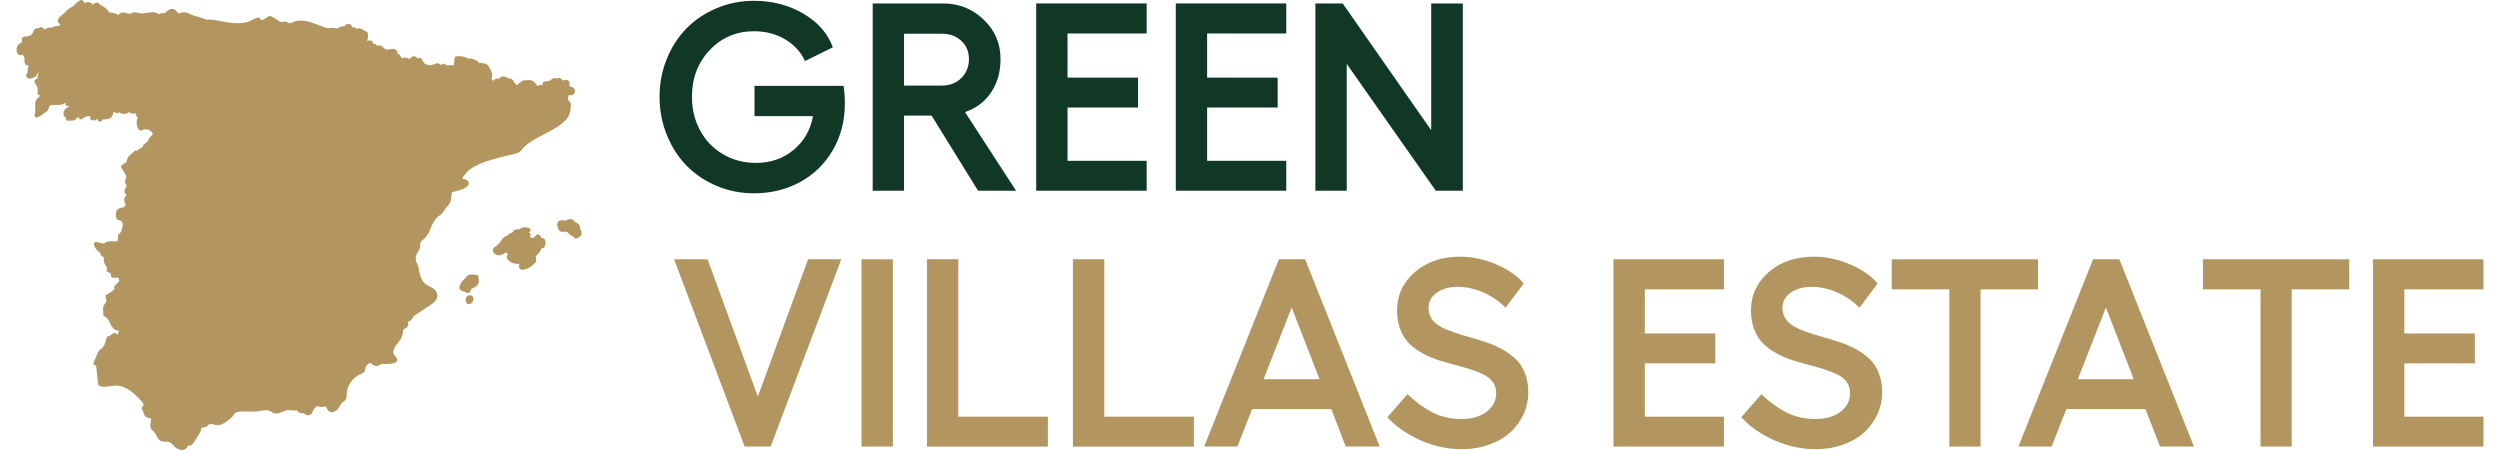 <?xml version="1.0" encoding="UTF-8"?>
<svg id="Layer_2" data-name="Layer 2" xmlns="http://www.w3.org/2000/svg" viewBox="0 0 2618.72 477.69" width="200" height="36">
  <defs>
    <style>
      .cls-1 {
        fill: #b3955f;
      }

      .cls-2 {
        fill: #113826;
      }
    </style>
  </defs>
  <g id="Capa_1" data-name="Capa 1">
    <g>
      <path class="cls-1" d="m.9,56.49c-1.67-3.11-.96-7.25,1.66-9.62.59-.54,1.23-.95,1.78-1.31.43-.28.83-.54,1.15-.81.38-.33.55-.69.56-.81-.01-.01-.04-.08-.08-.14-.18-.39-.47-1.04-.44-1.87.03-.87.41-1.67,1.04-2.25.9-.82,2.24-1.16,4.12-1.07,3.14.18,6.3-2.13,7.15-5.11l.04-.16c.14-.49.34-1.23.89-1.9,1.23-1.5,3.02-1.47,4.16-1.47.28,0,.68,0,.88-.02.35-.4.96-1.03,1.96-1.17,1.4-.2,2.48.55,3.24,2.19l.05.11c.19.05.62.07,1.07-.1.41-.15.8-.35,1.19-.54.9-.45,1.93-.96,3.18-1.12.71-.09,1.35-.06,1.92-.02.51.03,1,.06,1.27-.03.17-.06.43-.21.7-.37.38-.23.76-.44,1.16-.61,1.25-.53,2.5-.57,3.61-.61.91-.03,1.77-.06,2.1-.36.09-.08.16-.17.24-.27.29-.33.7-.8,1.3-1.14-2.18-.86-2.81-2.26-2.96-3.3-.42-2.99,2.76-5.59,6.05-7.99.34-.25.61-.44.76-.57.49-.42.94-.98,1.43-1.57.53-.66,1.08-1.34,1.78-1.97,1.1-1,2.31-1.65,3.48-2.28.71-.38,1.37-.74,1.96-1.15.97-.67,1.85-1.58,2.8-2.54,1.65-1.68,3.51-3.58,6.14-4.42,1.03-.34,2.15.13,2.65,1.1.99,1.94,1.58,2.01,1.59,2.01.13-.01.47-.18.72-.3.39-.19.83-.4,1.36-.56,2.22-.66,4.68.23,5.99,2.12.19.28.36.58.53.89.08-.1.16-.19.23-.28.83-1,2.04-2.55,4.13-2.49.41,0,.81.12,1.15.34.86.54,1.42,1.22,1.87,1.77.26.31.48.58.71.77.15.13.53.26.89.39l.5.19c3.29,1.29,5.6,3.94,7.7,6.54.18.22.47.59.6.66.09.03.43.06.66.07,0,0,.15.01.15.01,2.58.18,5.06.83,7.4,1.93.37.17.69.45.91.79.7-.89,1.59-1.83,2.86-2.38,2.37-1.03,4.76-.22,6.68.42,1.65.55,2.78.89,3.42.49.13-.08.25-.18.37-.28.36-.29.86-.68,1.53-.94,1.07-.42,2.14-.31,2.72-.26,1.65.16,3.29.45,4.89.84,2.5.62,5.32.16,8.3-.33,1.4-.23,2.85-.46,4.28-.58,1.48-.12,3.31-.27,5.11.43.7.28,1.33.65,1.94,1,.5.29,1.34.78,1.64.79-.02-.03.06-.11.14-.19.37-.34.94-.87,1.8-1.12.95-.28,1.79-.1,2.34.03.11.02.22.05.33.07.88.15,2.26-1.13,3.07-1.88,1.05-.97,3.82-3.53,7.11-2.59,1.89.54,3.08,2.03,4.03,3.22.52.65,1.23,1.53,1.57,1.53,0,0,0,0,.01,0,.14,0,.48-.15.74-.26l.33-.13c3.2-1.26,6.94-1.11,10.04.37.48.23.94.49,1.4.75.42.24.83.47,1.27.67.62.28,1.32.49,2.06.72l9.64,2.88c.92.28,2.11.63,3.18,1.37,3.57.03,7.54.1,11.34.83l3.67.71c9.15,1.75,19.53,3.74,28.96,1.18,1.85-.5,3.54-1.37,5.33-2.28,1.64-.84,3.33-1.71,5.23-2.32.26-.09.89-.3,1.67-.15,1.44.28,2.04,1.46,2.29,1.97l.07.14c.08.15.41.35.84.42,1.35.23,3.22-1.06,4.87-2.2.69-.48,1.35-.93,1.98-1.3.87-.51,2.22-.88,3.39-.39.33.14.63.33.87.58,2.05.8,3.87,1.89,5.83,3.48,1.87,1.51,3.46,2.17,4.73,1.98.28-.04.55-.12.83-.19.97-.25,2.29-.59,3.7-.1.71.25,1.24.63,1.67.94.11.08.23.16.34.24.42.27.92.43,1.42.46,1.03.01,2.23-.48,3.48-1.03.54-.24,1.08-.48,1.63-.69,4.25-1.62,9.3-1.58,15.46.11,3.13.86,6.18,2,9.13,3.11l5.81,2.18c2.88,1.08,5.26,1.86,7.45,1.39,2.17-.47,3.95-.14,5.67.17.75.14,1.46.27,2.22.34.1.01.29.03.42.03.06-.06.11-.12.16-.18.21-.24.43-.47.66-.68,1.4-1.23,3.1-1.35,4.46-1.44.76-.06,1.55-.11,1.88-.36.13-.1.32-.31.5-.51.59-.65,1.47-1.62,2.93-1.84,2.58-.37,3.93,1.74,4.75,3.01.19.3.49.76.7,1,.47-.13,1.23-.34,2.13-.09,1.18.33,1.81,1.23,2.14,1.75.31-.34.72-.63,1.26-.82,1.44-.52,2.7.15,3.24.45l5.28,2.84c.3.16.86.46,1.3,1.07.56.78.61,1.59.63,1.98.17,2.7-.21,5.07-1.07,6.95.29-.14.6-.26.92-.34,1.38-.35,2.69-.05,3.64.17,1.06.24,1.79,1.23,1.72,2.31l-.05.78c.29.21.51.32.63.37.49-.27,1.06-.36,1.61-.22.62.15,1.14.56,1.44,1.13.31.58.58.92.75,1.09.23-.12.46-.24.7-.33,1.71-.66,3.74-.17,5.42,1.32.4.36.78.76,1.14,1.16.39.43.76.83,1.13,1.09,1.43,1.02,3.82.58,6.14.17l.19-.03c1.12-.2,2.31-.37,3.6-.03,1.86.49,3.22,2,3.38,3.74.04.43,0,.82-.05,1.17.87.12,1.68.52,2.21,1.11.25.28.45.6.57.94.6.73,1.13,1.46,1.63,2.18.17.24.33.47.5.7.75-.43,1.62-.77,2.61-.84,1.5-.13,2.83.44,3.91.87.53.22,1.53.62,1.73.5.15-.08.47-.45.68-.69.73-.84,1.95-2.25,3.97-2.01,1.23.14,2.04.86,2.59,1.34l.26.22c.71.58,1.76.76,2.63.44.58-.21,1.23-.17,1.78.12.55.29.96.8,1.11,1.4.36,1.38,1.13,2.68,2.17,3.66,2.71,2.55,7.44,2.94,11.27.93,1.4-.73,4.08-1.5,6.61,1.34l.83-.77c.23-.21.85-.78,1.82-.84.83-.05,1.92.23,2.66,1.74.08,0,.17,0,.28,0l7.97-.05.88-7.59c.12-1.03.94-1.84,1.98-1.95,5.07-.51,9.22.33,12.4,2.5,1.09-.39,2.6-.44,4.7.25,1.78.59,5.44,1.82,7.37,4.6,2.09-.55,4.33,0,5.38.25,3.29.8,4.2,2.66,5.09,4.45.15.31.31.64.5.99.16.31.35.6.54.89.3.47.61.95.85,1.46.61,1.24,1.46,4.57.92,6.54-.12.43-.28.78-.42,1.05-.05.11-.1.21-.14.32-.1.27.02.74.28,1.16.27.44.67.86,1.12,1.28.23,0,.47,0,.71.01.2,0,.39,0,.58,0,0-.02.02-.04.02-.07.34-.87,1.06-1.57,1.97-1.91.91-.35,1.92-.3,2.75.13.11.04.38.07.73.07.06-.12.12-.24.19-.36.63-1.08,1.73-1.88,2.94-2.14,1.86-.4,3.53.3,4.63.87.22.11.44.23.66.35.63.34,1.23.67,1.75.78.18.04.38.06.57.08.54.06,1.2.14,1.91.42,1.78.73,2.66,2.32,3.3,3.49.12.21.24.43.36.63.63,1.06,1.53,1.97,2.59,2.61.07.04.13.08.18.11.15-.17.33-.42.47-.61.58-.79,1.37-1.87,2.72-2.36.21-.08.43-.14.65-.19.11-.19.24-.38.38-.55,1.12-1.39,2.83-1.49,3.66-1.54l4.58-.28c.73-.04,1.73-.1,2.76.23,1.33.43,2.2,1.34,2.9,2.07.38.39.73.75,1.02.91.39.21.71.53.91.93.44.84,1.03,1.63,1.71,2.3.94-1.1,2.13-1.44,3.18-1.33.79.09,1.4.42,1.85.73.03-.23.03-.47.04-.73,0-.25.02-.5.04-.74.02-.29.07-.96.47-1.62,1.02-1.68,2.89-1.47,3.6-1.4.09.01.17.02.26.03,0,0,0,0,.01,0,1.47-1.02,2.57-.82,3.28-.42.03-.03.07-.07.1-.1.5-.5,1.02-1.02,1.64-1.5,1.64-1.26,3.46-1.75,5.12-1.35.22.05.45.12.67.2.03.01.06.02.1.03,0,0,.01,0,.02,0,.3-.16.72-.38,1.27-.5,2.21-.49,3.61,1.11,4.44,2.06.24.27.63.73.81.81.02-.03.43-.21.69-.32.26-.11.51-.21.76-.3,1.22-.43,2.57-.38,3.6.14.83.42,1.44,1.12,1.71,1.99.28.91.11,1.73,0,2.22l-.04.2c-.2,1.04.58,2.28,1.6,2.55.14.04.28.06.43.1.54.11,1.29.26,2.01.71,1.08.67,1.77,1.82,1.91,3.16.15,1.44-.37,2.87-1.38,3.83-1.39,1.3-3.47,1.67-5.36,1.04-.8,3-.91,5.12.43,6.24l.15.13c.41.33.96.79,1.36,1.53.54,1.02.49,2.06.46,2.68-.18,3.67-.49,7.55-2.18,11.13-1.91,4.06-5.37,7.04-7.8,8.93-5.72,4.44-12.2,7.77-18.48,11-7.38,3.8-14.36,7.39-20.26,12.63-.97.86-1.63,1.7-2.32,2.59-1.27,1.63-2.58,3.31-5.4,4.48-1.83.76-3.71,1.17-5.52,1.56l-.24.05c-8.1,1.75-16.22,3.88-24.15,6.33-2.42.75-5.26,1.65-7.98,2.74-4.38,1.74-8.58,3.98-12.47,6.64-2.83,1.94-4.99,4.81-7.27,7.84-.51.67-1.01,1.34-1.52,2,.5.16,1.12.32,1.57.43,2.14.54,4.35,1.1,5.31,2.96.34.66.64,1.74.1,3.13-.31.8-.87,1.3-1.17,1.56-3.7,3.25-7.33,4.14-10.84,5-1.46.36-2.96.73-4.52,1.27-.33.12-.83.29-.97.43-.21.21-.33,1.14-.38,1.53l-.74,5.81c-.46,3.58-2.44,5.89-4.37,8.13-.93,1.09-1.82,2.11-2.55,3.3-.74,1.2-1.58,2.55-2.73,3.71-.88.88-1.83,1.56-2.76,2.22-.44.31-.89.63-1.31.96-3.71,2.93-5.82,7.53-8.01,12.81-1.31,3.15-2.79,6.72-5.46,9.45-.68.7-1.42,1.32-2.13,1.93-1.59,1.36-2.97,2.53-3.3,4.01-.11.52-.11,1.16-.1,1.85.01.88.02,1.88-.21,2.92-.34,1.5-1.12,2.73-1.81,3.81l-.35.56c-2.37,3.85-3.01,7.94-1.7,10.94.21.47.45.92.7,1.37.38.69.76,1.4,1.07,2.22.51,1.35.69,2.68.87,3.97l.06.44c.8,5.72,3.01,13.27,8.96,16.75.77.45,1.61.83,2.5,1.24,1.05.48,2.14.98,3.19,1.62,2.74,1.68,4.41,4,4.71,6.52.28,2.39.36,3.98-1.41,6.48-1.55,2.18-3.71,3.62-5.62,4.89l-16.16,10.76c-.84.56-1.7,1.13-2.17,1.81-.2.29-.39.68-.6,1.09-.49,1-1.1,2.24-2.36,3.1-.62.43-1.28.66-1.8.85-.27.1-.67.24-.78.33-.01.1.03.7.06,1.09.07,1.05.16,2.35-.51,3.63-.76,1.44-2.09,2.1-3.06,2.57-.44.22-.86.42-1.09.63-.61.54-.73,1.83-.86,3.19-.06.6-.11,1.19-.21,1.76-.65,3.99-3.06,7.05-5.39,10-.75.95-1.46,1.84-2.1,2.76-2.28,3.25-3.41,7.71-1.16,9.94l.14.14c1.17,1.16,4.28,4.23,1.67,6.92-.78.8-1.75,1.04-2.27,1.17-3.83.94-7.76,1.24-11.7.9l-.18-.02c-.52-.04-1.01-.09-1.31-.02-.35.08-.8.39-1.28.71-.53.36-1.13.76-1.86,1.06-1.61.67-3.5.6-5.18-.18-1.25-.58-2.27-1.51-2.92-2.62-1.06-.09-2.06.4-2.63.74-1.9,1.15-3.38,3.31-3.59,5.25l-.03.38c-.05.62-.12,1.4-.48,2.21-.86,1.89-2.68,2.61-4.01,3.14-8.73,3.45-14.9,12.29-15.14,21.54v.51c-.04,1.59-.07,3.56-1.19,5.28-.78,1.19-1.83,1.91-2.76,2.55-.37.26-.75.51-1.08.8-.95.82-1.64,2.07-2.36,3.39-.52.95-1.06,1.94-1.76,2.87-1.44,1.95-3.67,3.32-5.83,3.57-1.61.18-3.08-.24-4.25-1.23-1.13-.96-1.71-2.25-2.18-3.29-.29-.64-.69-1.53-.98-1.62-.22-.07-.86.12-1.37.27-.78.23-1.64.47-2.68.48-.98-.02-1.84-.3-2.53-.53-.3-.1-.61-.21-.92-.27-2.42-.47-4.92,2.33-6.11,5.37l-.06.14c-.39.99-.92,2.35-2.21,3.25-2.16,1.51-4.88.93-7.35-1.49-1.68.5-3.57.13-4.96-.72-1.09-.67-1.93-1.57-2.61-2.48-2.14.75-4.2.46-6.08.2-1.41-.19-2.74-.39-4.11-.16-1.44.24-2.94.89-4.53,1.58-2.95,1.28-6.29,2.74-9.85,1.46-1.03-.37-1.91-.93-2.68-1.43-.42-.27-.83-.54-1.27-.76-2.7-1.37-6.08-.76-9.66-.12-1.11.2-2.22.4-3.3.54-3.42.45-6.87.33-10.19.21-4.4-.15-8.56-.3-12.49.8-.14.04-.56.16-.7.26-.12.09-.34.41-.51.66-3.69,5.41-8.63,9.39-15.16,12.26-2.63,1.15-5.35.4-7.76-.27-2.32-.65-3.79-.98-4.61-.24-.18.16-.33.36-.48.54-.29.35-.61.74-1.05,1.12-1.35,1.15-3.02,1.46-4.36,1.71-.99.18-1.93.36-2.26.77-.23.29-.35.92-.47,1.59-.09.51-.19,1.02-.34,1.51-.41,1.42-1.17,2.58-1.83,3.62l-5.79,9c-.44.69-1.19,1.85-2.53,2.42-.82.35-1.61.37-2.19.39-.23,0-.51.01-.61.04-.24.07-.69.71-1.01,1.17-.4.57-.85,1.22-1.47,1.79-1.28,1.19-2.83,1.7-4.44,1.7-2.66,0-5.49-1.39-7.62-3.39-.56-.53-1.11-1.1-1.66-1.67-1.69-1.75-3.29-3.4-5.19-3.76-.72-.13-1.56-.09-2.46-.06-1.44.07-3.06.14-4.7-.47-3.03-1.13-4.42-3.85-5.65-6.25-.63-1.23-1.23-2.4-1.99-3.27-.34-.39-.72-.74-1.1-1.09-1.03-.96-2.21-2.06-2.81-3.71-.77-2.11-.3-4.26.11-6.16.4-1.83.61-2.98.08-3.48-.33-.31-1.08-.49-1.88-.67-1.3-.3-2.92-.67-4.14-2-1.01-1.1-1.34-2.42-1.6-3.48-.16-.65-.31-1.26-.56-1.55-.06-.08-.14-.15-.21-.23-.42-.43-1.12-1.16-1.28-2.29-.25-1.73.88-2.89,1.48-3.51.12-.12.23-.23.33-.35.68-.83-.55-2.92-2.11-4.56-3.82-4.01-7.77-8.15-12.32-11.3-3.4-2.35-8.69-5.15-14.6-5.15h-.13c-1.87.01-3.76.3-5.75.6-2.64.4-5.37.81-8.2.58l-.5-.04c-1.31-.09-4.37-.3-4.7-3.62l-1.63-16.32c-.08-.76-.16-1.54-.42-2.04-.13-.25-.39-.5-.54-.59-.71-.02-1.37-.37-1.78-.96-.43-.63-.51-1.44-.21-2.14l4.4-10.16c.36-.83.77-1.77,1.5-2.62.62-.74,1.35-1.25,1.99-1.69.2-.14.4-.28.59-.43,3.07-2.34,4.24-6.67,5.26-11.27.24-1.08,1.26-1.85,2.33-1.73h0c.41,0,1.69-.63,2.58-1.48l.21-.2c.75-.74,2.51-2.48,4.7-1.45.39.18.72.47.95.84l.56.91c.14-.15.29-.31.42-.48.35-.46.52-1.28.69-2.07l.55-2.64c-.41.23-.94.45-1.59.5-1.37.1-2.43-.69-2.77-.94-2.53-1.89-3.84-4.6-5.11-7.23-1.17-2.43-2.28-4.72-4.19-5.81l-.29-.16c-.6-.32-1.42-.76-2.03-1.61-.63-.88-.83-2.07-.51-3.11.03-.09.06-.19.1-.28-.42-1.78-.32-3.9-.32-3.93.18-2.01.91-3.96,2.11-5.64.27-.38.53-.69.78-.98.49-.58.54-.66.58-.97.1-.8-.18-2.1-.43-3.25-.15-.7-.3-1.38-.38-1.99-.14-.99.4-1.95,1.32-2.34,2.84-1.22,5.81-3.33,8.22-5.79-.26-.4-.42-.87-.45-1.37-.08-1.25.65-2.12.89-2.4.74-.88,1.51-1.56,2.19-2.17.83-.73,1.54-1.36,2.14-2.26.08-.11.16-.22.22-.34h0s-.03-.09-.07-.27c-.42-1.98-.77-2.88-1-3.28-.61,0-1.58.07-2.23.1-3.16.18-5.06.3-5.43-1.85-.14-.92-.22-1.83-.24-2.74-.91-.46-1.85-.86-2.82-1.18-.94-.31-1.56-1.21-1.52-2.21l.16-3.52c-2.17-1.86-3.28-5.08-3.26-7.7,0-.32.02-.64.04-.97.03-.4.07-1.08-.02-1.24-.09-.15-.6-.48-.91-.68-.94-.6-2.22-1.43-2.68-3.08-.08-.28-.12-.56-.15-.85,0-.07-.01-.14-.03-.21-.08-.21-.74-.68-1.1-.93l-.36-.26c-2.58-1.9-4.49-4.64-5.39-7.71-.22-.75-.03-1.55.5-2.13.53-.57,1.32-.82,2.08-.66l8.43,1.76s0,0,.01-.01c.13-.16.27-.31.41-.46,1.86-1.91,4.56-1.93,6.17-1.95l7.66-.08c.05-.52.11-1.05.16-1.57.13-1.19.25-2.32.28-3.34.01-.5.03-1.35.46-2.18.44-.85,1.12-1.35,1.58-1.68l.21-.16c1.36-1.06,1.88-3.22,2.33-5.52.32-1.61.64-3.28.3-4.69-.4-1.66-1.92-3.04-3.61-3.28-.55-.08-1.44-.2-2.19-.92-.76-.73-.93-1.63-1-2.07-.34-1.84-1.14-6.17,1.87-8.69,1.26-1.06,2.77-1.38,3.98-1.63.42-.09.84-.17,1.24-.3,1.28-.4,2.41-1.36,3.05-2.55-1.5-2.47-2.47-6.25-.62-8.97.22-.32.48-.61.74-.9.11-.12.23-.24.33-.38.16-.23.11-.72-.1-.91l-.16-.13c-.3-.24-.74-.61-1.08-1.2-.35-.6-.51-1.31-.48-2.1.06-1.55.78-2.82,1.36-3.83.41-.71.79-1.37.76-1.8-.02-.31-.29-.83-.55-1.32-.48-.91-1.08-2.05-1.05-3.48.02-1.2.49-2.17.86-2.95.14-.3.29-.59.39-.9.39-1.26-.44-2.96-1.3-4.45-1.15-2-2.42-3.98-3.75-5.87-.65-.92-.5-2.19.34-2.94.8-.71,1.7-1.25,2.58-1.76.96-.57,1.87-1.11,2.36-1.73.26-.33.4-.99.55-1.69.19-.89.4-1.9.97-2.88.55-.96,1.31-1.66,1.93-2.22l5.19-4.76c.69-.63,1.69-.76,2.52-.33.15.05.56-.04.69-.16.1-.24.25-.55.51-.88.77-.97,1.8-1.26,2.69-1.31.3-.41.72-.7,1.18-.83.08-.14.16-.27.25-.4.3-.42.66-.77,1.06-1.04.07-.45.21-.92.46-1.38.39-.7,1.02-1.25,1.76-1.55.41-.68,1.04-1.25,1.84-1.58.27-.11.54-.19.8-.24.31-1.45,1.06-2.92,2.25-4.41.41-.51.86-1.01,1.3-1.5.79-.89,1.55-1.72,2.03-2.62.06-.11.1-.19.12-.24-.02-.05-.06-.14-.13-.26-1.07-1.95-2.99-3.48-5.13-4.08-2.14-.6-4.58-.29-6.51.82-.94.54-2.13.32-2.82-.51-2.48-3.02-3.3-7.62-2-11.19.13-.35.28-.71.43-1.06.1-.24.21-.49.3-.74-1.01-.56-1.75-1.57-1.93-2.7-.12-.76-.03-1.44.1-2.03-1.26.54-2.7.71-4.15.45-1.33-.23-2.54-.8-3.51-1.62-.78.82-1.83,1.42-3.04,1.69-1.59.36-3.16.12-4.42-.06-.6-.09-1.72-.26-2.6-1.12-.06-.05-.11-.11-.16-.16-.33.18-.72.38-1.17.51-2.1.61-3.81-.57-4.94-1.36l-.26-.18c-.03,2.18-.5,5.08-2.9,6.76-1.18.83-2.5,1.11-3.56,1.33-.98.2-2.53.53-4.09.2-.76.86-1.64,1.6-2.61,2.2-.66.41-1.49.44-2.18.09-.69-.36-1.15-1.05-1.2-1.83-.02-.36-.05-.72-.09-1.06-.46.47-1.01.87-1.63,1.18-1.7.85-3.66.88-5.23.08-.59-.31-1.02-.86-1.16-1.52-.14-.65.03-1.33.45-1.85.09-.11.17-.22.25-.33-1.1-.32-2.01-.44-3.25-.18-2.18.46-4.2,1.45-5.86,2.87-.61.52-1.45.68-2.2.41-.75-.27-1.3-.93-1.43-1.71l-.04-.21c-.27,0-.53-.06-.79-.16-.44-.18-1.11.06-1.34.47l-.12.23c-.18.36-.42.86-.87,1.32-1.09,1.14-2.56,1.25-3.35,1.31l-4.65.36c-.59.05-1.2-.15-1.66-.56-.45-.41-.72-.98-.73-1.59l-.03-1.26c-.64-.27-1.23-.7-1.68-1.29-.78-1.02-1.12-2.38-.95-3.85.2-1.76,1.09-3.44,2.42-4.61.68-.59,1.45-.93,2.14-1.23.36-.16.91-.4,1.05-.55.06-.13.11-.48.16-.88l-1.19.17c-.65.1-1.32-.11-1.81-.56-.49-.45-.75-1.1-.71-1.76.03-.5.02-1-.03-1.5-.02.02-.04.05-.07.07-2.24,2.36-5.66,2.44-7.7,2.49l-6.71.15c-.73.02-1.43.47-2.52,1.2-.1.07-.2.14-.3.2,0,1.31-.45,2.67-1.31,3.86-.97,1.36-2.26,2.29-3.39,3.11-2.33,1.68-4.74,3.41-7.47,4.71-.75.36-1.65.26-2.31-.26-.66-.51-.97-1.36-.81-2.18.49-2.46.68-4.97.58-7.46l-.04-.8c-.14-2.96-.31-6.65,2.17-9.3.44-.47.92-.85,1.34-1.19.46-.37.99-.79,1.08-1.07.05-.14.06-.46.07-.75.01-.25.02-.49.05-.74-.11,0-.22,0-.33-.02-.66-.06-1.25-.4-1.63-.94-.38-.54-.5-1.22-.32-1.85.83-3.05-.01-6.54-2.14-8.87-1.84-2.02-1.07-3.62-.65-4.21.6-.87,1.48-1.26,2.6-1.17.17-.93.29-1.87.34-2.82.11-2.04.76-4.05,1.79-5.69-.02-.02-.05-.04-.08-.06-.65.63-1.08,1.47-1.56,2.43-.51,1.01-1.09,2.16-1.99,3.18-1.19,1.34-4.87,2.76-7.29,2.49-1.74-.21-2.51-1.21-2.82-1.78-.59-1.12-.36-2.28.67-3.47.58-.67.64-1.59.68-3.05.05-1.59.11-3.66,1.45-5.45-.8.18-1.69.16-2.61-.29-2.53-1.23-2.32-4.13-2.21-5.69l.02-.36c.12-1.89-.76-3.88-2.24-5.07-.03-.03-.06-.05-.09-.07-.06.03-.14.06-.23.1-.7.26-1.99.73-3.35.03-.95-.5-1.42-1.38-1.58-1.66Zm479.27,256.95c-1.51.34-3.21,1.7-3.43,4.5-.25,3.18,1.32,4.26,2.28,4.62.33.13.73.22,1.17.22.94,0,2.09-.41,3.35-1.76,0,0,0,0,0,0,1.68-1.8,2.08-3.9,1.09-5.64-.88-1.54-2.72-2.33-4.47-1.95Zm10.06-20.43c-.33-.59-.9-1.01-1.57-1.12-2.15-.36-4.34-.51-6.51-.44-.68.02-1.47.08-2.28.42-1.13.48-1.85,1.32-2.37,1.93-.49.58-1.08,1.2-1.7,1.85-2.23,2.36-4.76,5.03-5.53,8.14-.32,1.3-.19,2.44.38,3.37.91,1.5,2.57,1.9,3.9,2.22.75.18,1.6.39,1.91.7.08.08.16.15.25.22.69.51,1.48.78,2.24.78.56,0,1.1-.14,1.59-.43,1.26-.73,1.54-2,1.7-2.69l.04-.19c.14-.57.51-1.09,1.01-1.4.31-.2.75-.36,1.21-.54.25-.1.5-.19.75-.3,2.92-1.23,5.76-4.09,5.54-7.7-.04-.62-.17-1.19-.28-1.7-.08-.37-.23-1.06-.17-1.21.26-.63.23-1.33-.1-1.93Zm66.52-28.11c.21-.52.41-1.02.66-1.34.07-.09.16-.16.23-.21.97.36,2.07,0,2.64-.89,1.53-2.42,1.75-5.55.57-8.16-.37-.81-1.18-1.35-2.09-1.3-.72,0-1.55-.47-2.05-1.14-.06-.07-.15-.29-.23-.47-.24-.53-.57-1.26-1.24-1.86-.85-.77-1.72-.76-2.17-.69-.91.14-1.42.73-1.59.92l-1.37,1.55c-.87.99-1.59,1.53-2.15,1.44-.9-.09-1.9-.63-2.99-1.6-.09-.08-.16-.15-.23-.21.64-.44,1.02-1.2.95-2.02-.09-1.07-.94-1.93-2.02-2.02-.05,0-.1,0-.15,0,.13-.19.41-.42.78-.58.87-.35,1.43-1.21,1.39-2.14-.04-.94-.66-1.75-1.55-2.03-2.65-.83-5.7-1.57-8.44.02-.36.21-.69.45-1.02.71-.2.15-.4.31-.58.41-.25.1-1.06.1-1.6.11-1.65.01-5,.04-5.65,3.11-2.26.67-4.31,1.9-5.98,3.58l-.15.15c-.15.16-.39.39-.45.41-.28.02-.71.06-1.19.24-2.32.88-3.73,3.12-4.85,4.91-.42.66-.81,1.29-1.17,1.73-.83,1.01-1.85,2-3.29,3.23-.17.14-.47.32-.8.54-1.74,1.12-2.82,1.89-3.19,3.08-.34,1.09-.2,2.31.41,3.44,1.28,2.37,4.25,3.66,7.23,3.14,2.45-.43,4.46-1.89,5.94-3.13,0,0,.01,0,.02.01.9.61,1.75,1.29,2.54,2.02-.15.1-.31.22-.46.37-1.46,1.39-1.36,3.68.26,5.57,2.15,2.51,5.41,4.09,8.71,4.22.38.01.77,0,1.16,0,.63-.01,1.23-.02,1.69.09.3.07.54.24.53.19,0,.15-.09.57-.16.84-.25.99-.76,3.06.96,4.48.79.65,1.7.81,2.42.81.48,0,.88-.07,1.1-.11,3.15-.56,6.16-1.9,8.69-3.86.96-.75,1.82-1.56,2.68-2.37.62-.59,1.47-1.39,1.91-2.58.56-1.52.24-2.96-.03-4.11-.13-.58-.3-1.3-.19-1.56.08-.2.52-.58.82-.84,1.65-1.44,3.22-2.89,4.21-4.89.19-.39.36-.79.52-1.19Zm43.19-18.2c-.16-1.03-.67-1.82-1.04-2.4-.13-.2-.27-.4-.36-.61-.15-.33-.2-.87-.26-1.44-.1-1.03-.23-2.31-1.01-3.49-.87-1.33-2.17-1.96-3.22-2.46-.57-.28-1.12-.54-1.41-.83-.15-.16-.28-.34-.41-.52-.34-.47-.78-1.05-1.44-1.54-1.39-1.01-3.34-1.17-5.34-.46-.52.18-1.02.41-1.52.65-.53.25-1.03.48-1.48.6-.34.09-1.2-.06-1.83-.17-1.34-.24-2.86-.5-4.27.16-1.61.75-3.9,2.9-1.17,8.83h0c.34.74,1.05,2.27,2.67,2.88,1.05.4,2.04.23,2.83.1.94-.15,3.26-.37,4.58.87.21.2.4.43.59.66.34.41.74.87,1.25,1.3.78.65,1.62,1.04,2.37,1.39.66.3,1.28.59,1.52.92l.13.18c.35.51,1.08,1.58,2.5,1.76.13.02.26.02.38.02.79,0,1.41-.31,1.73-.47,3.92-1.96,4.45-4.31,4.21-5.93Z"/>
      <g>
        <g>
          <path class="cls-2" d="m877.91,91.12c.92,5.36,1.39,11.6,1.39,18.71,0,18.3-4.23,34.75-12.68,49.35-8.46,14.6-20.01,25.92-34.66,33.96-14.65,8.04-31.03,12.06-49.14,12.06-14.05,0-27.29-2.63-39.72-7.9-12.43-5.27-23.06-12.43-31.88-21.49-8.83-9.06-15.8-19.92-20.93-32.58-5.13-12.66-7.69-26.15-7.69-40.48s2.56-27.66,7.69-40.27c5.13-12.62,12.13-23.43,21-32.44s19.52-16.13,31.95-21.35c12.43-5.22,25.62-7.83,39.58-7.83,19.59,0,37.13,4.58,52.61,13.72,15.48,9.15,25.85,21.03,31.12,35.63l-29.53,14.56c-4.44-9.61-11.48-17.28-21.14-23.01-9.66-5.73-20.68-8.59-33.06-8.59-18.67,0-34.31,6.65-46.93,19.96-12.61,13.31-18.92,29.85-18.92,49.63,0,13.12,2.89,25.02,8.66,35.7,5.77,10.67,13.86,19.08,24.26,25.23,10.4,6.15,22.11,9.22,35.14,9.22,15.53,0,28.81-4.6,39.86-13.79,11.04-9.19,17.9-21.14,20.59-35.83h-62.1v-32.16h94.54Z"/>
          <path class="cls-2" d="m1061.04,202.44h-40.34l-49.35-79.71h-29.25v79.71h-33.27V3.65h74.72c16.73,0,31.07,5.71,43.04,17.12,11.97,11.42,17.95,25.39,17.95,41.93,0,13.68-3.35,25.49-10.05,35.42-6.7,9.94-15.92,16.89-27.66,20.86l54.2,83.45Zm-118.94-166.63v55.03h40.34c8.22,0,15.04-2.66,20.45-7.97,5.41-5.31,8.11-12.04,8.11-20.17s-2.7-14.3-8.11-19.34c-5.41-5.04-12.22-7.55-20.45-7.55h-40.34Z"/>
          <path class="cls-2" d="m1082.39,3.65h117.28v31.88h-84.01v46.86h74.86v31.75h-74.86v56.56h84.01v31.75h-117.28V3.65Z"/>
          <path class="cls-2" d="m1230.58,3.65h117.28v31.88h-84.01v46.86h74.86v31.75h-74.86v56.56h84.01v31.75h-117.28V3.65Z"/>
          <path class="cls-2" d="m1378.77,3.65h28.97l93.99,134.61V3.65h33.55v198.79h-28.7l-94.54-134.61v134.61h-33.27V3.65Z"/>
        </g>
        <g>
          <path class="cls-1" d="m698.05,275.25h35.49l53.37,145.7,53.37-145.7h35.21l-75,198.79h-27.59l-74.86-198.79Z"/>
          <path class="cls-1" d="m896.98,275.25h33.27v198.79h-33.27v-198.79Z"/>
          <path class="cls-1" d="m966.43,275.25h33.27v167.05h95.1v31.75h-128.37v-198.79Z"/>
          <path class="cls-1" d="m1121.41,275.25h33.27v167.05h95.1v31.75h-128.37v-198.79Z"/>
          <path class="cls-1" d="m1411.01,474.04l-15.39-39.79h-84.01l-15.67,39.79h-35.21l79.29-198.79h27.86l79.16,198.79h-36.04Zm-87.2-71.53h59.33l-29.53-76.11-29.8,76.11Z"/>
          <path class="cls-1" d="m1532.44,272.48c12.66,0,25.37,2.7,38.12,8.11,12.75,5.41,22.55,12.18,29.39,20.31l-19.27,25.78c-6.65-6.84-14.53-12.24-23.64-16.22-9.1-3.97-18.14-5.96-27.1-5.96s-16.61,2.08-22.39,6.24c-5.78,4.16-8.66,9.56-8.66,16.22,0,4.53,1.2,8.48,3.6,11.85,2.4,3.38,5.66,6.15,9.77,8.32,4.11,2.17,8.8,4.14,14.07,5.89,5.27,1.76,10.83,3.47,16.71,5.13,5.87,1.66,11.74,3.47,17.61,5.41,5.87,1.94,11.44,4.39,16.7,7.35,5.27,2.96,9.96,6.38,14.07,10.26,4.11,3.88,7.37,8.85,9.77,14.9,2.4,6.05,3.6,12.92,3.6,20.59s-1.64,15.55-4.92,22.8c-3.28,7.26-7.9,13.65-13.86,19.2s-13.47,9.96-22.53,13.24c-9.06,3.28-18.95,4.92-29.67,4.92-14.79,0-29.37-3.19-43.74-9.57-14.37-6.38-25.99-14.51-34.86-24.4l21.35-24.4c8.69,8.32,17.58,14.79,26.69,19.41,9.1,4.62,19.29,6.93,30.57,6.93s19.89-2.56,26.69-7.69c6.79-5.13,10.19-11.85,10.19-20.17,0-4.34-1.2-8.13-3.6-11.37-2.4-3.23-5.64-5.87-9.7-7.9-4.07-2.03-8.73-3.88-14-5.55-5.27-1.66-10.81-3.26-16.64-4.78-5.82-1.53-11.62-3.21-17.4-5.06-5.78-1.85-11.3-4.21-16.57-7.07-5.27-2.86-9.94-6.24-14-10.12-4.07-3.88-7.3-8.82-9.7-14.83-2.4-6.01-3.6-12.89-3.6-20.66,0-16.26,6.28-29.85,18.85-40.76,12.57-10.9,28.6-16.36,48.1-16.36Z"/>
          <path class="cls-1" d="m1695.19,275.25h117.28v31.88h-84.01v46.86h74.86v31.75h-74.86v56.56h84.01v31.75h-117.28v-198.79Z"/>
          <path class="cls-1" d="m1908.12,272.48c12.66,0,25.37,2.7,38.12,8.11,12.75,5.41,22.55,12.18,29.39,20.31l-19.27,25.78c-6.65-6.84-14.53-12.24-23.64-16.22-9.1-3.97-18.14-5.96-27.1-5.96s-16.61,2.08-22.39,6.24c-5.78,4.16-8.66,9.56-8.66,16.22,0,4.53,1.2,8.48,3.6,11.85,2.4,3.38,5.66,6.15,9.77,8.32,4.11,2.17,8.8,4.14,14.07,5.89,5.27,1.76,10.83,3.47,16.71,5.13,5.87,1.66,11.74,3.47,17.61,5.41,5.87,1.94,11.44,4.39,16.7,7.35,5.27,2.96,9.96,6.38,14.07,10.26,4.11,3.88,7.37,8.85,9.77,14.9,2.4,6.05,3.6,12.92,3.6,20.59s-1.64,15.55-4.92,22.8c-3.28,7.26-7.9,13.65-13.86,19.2s-13.47,9.96-22.53,13.24c-9.06,3.28-18.95,4.92-29.67,4.92-14.79,0-29.37-3.19-43.74-9.57-14.37-6.38-25.99-14.51-34.86-24.4l21.35-24.4c8.69,8.32,17.58,14.79,26.69,19.41,9.1,4.62,19.29,6.93,30.57,6.93s19.89-2.56,26.69-7.69c6.79-5.13,10.19-11.85,10.19-20.17,0-4.34-1.2-8.13-3.6-11.37-2.4-3.23-5.64-5.87-9.7-7.9-4.07-2.03-8.73-3.88-14-5.55-5.27-1.66-10.81-3.26-16.64-4.78-5.82-1.53-11.62-3.21-17.4-5.06-5.78-1.85-11.3-4.21-16.57-7.07-5.27-2.86-9.94-6.24-14-10.12-4.07-3.88-7.3-8.82-9.7-14.83-2.4-6.01-3.6-12.89-3.6-20.66,0-16.26,6.28-29.85,18.85-40.76,12.57-10.9,28.6-16.36,48.1-16.36Z"/>
          <path class="cls-1" d="m2145.87,275.25v31.88h-61v166.91h-33.13v-166.91h-61.13v-31.88h155.26Z"/>
          <path class="cls-1" d="m2275.34,474.04l-15.39-39.79h-84.01l-15.67,39.79h-35.21l79.29-198.79h27.86l79.16,198.79h-36.04Zm-87.2-71.53h59.33l-29.53-76.11-29.8,76.11Z"/>
          <path class="cls-1" d="m2476.21,275.25v31.88h-61v166.91h-33.13v-166.91h-61.13v-31.88h155.26Z"/>
          <path class="cls-1" d="m2501.44,275.25h117.28v31.88h-84.01v46.86h74.86v31.75h-74.86v56.56h84.01v31.75h-117.28v-198.79Z"/>
        </g>
      </g>
    </g>
  </g>
</svg>